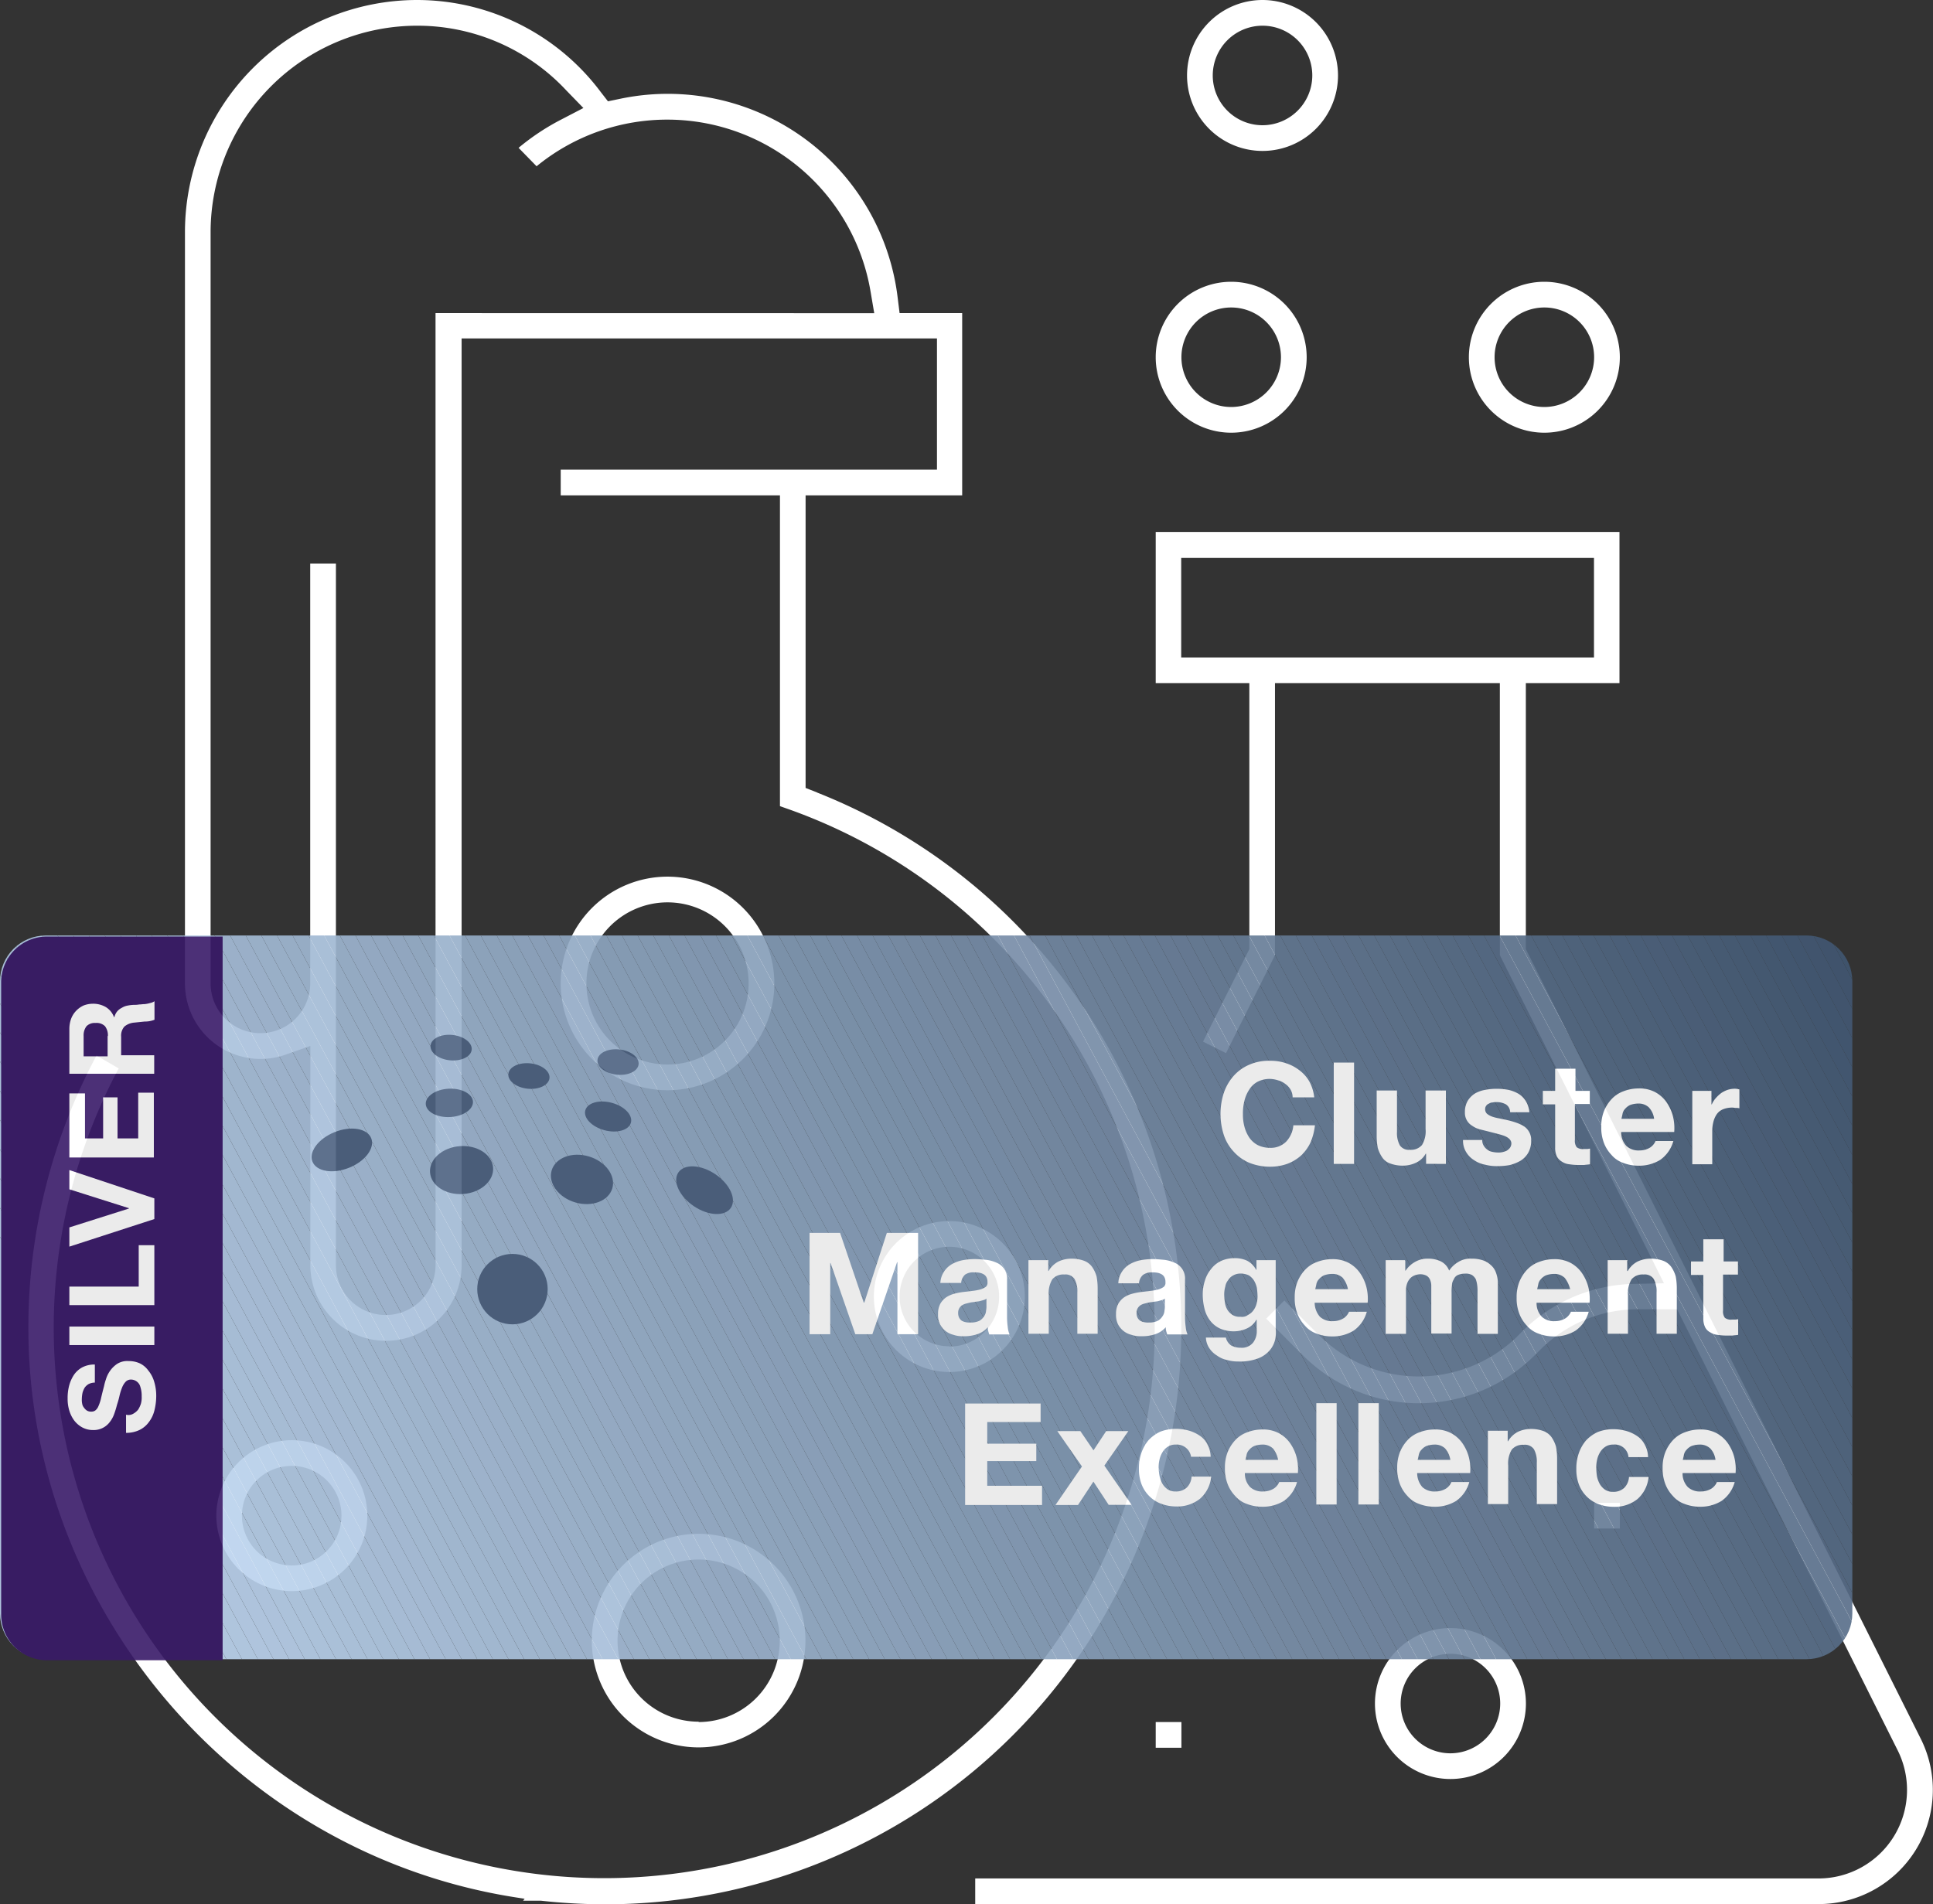 <svg xmlns="http://www.w3.org/2000/svg" xmlns:xlink="http://www.w3.org/1999/xlink" viewBox="0 0 268.38 264.44"><rect x="0" y="0" width="268.38" height="264.44" fill="#333333" stroke="none"/><defs><style>.cls-1{fill:none;}.cls-2{fill:#fff;}.cls-3{opacity:0.9;}.cls-4{clip-path:url(#clip-path);}.cls-5{fill:#bed6f1;}.cls-6{fill:#bdd5f0;}.cls-7{fill:#bcd4ef;}.cls-8{fill:#bbd3ee;}.cls-9{fill:#bad2ed;}.cls-10{fill:#b9d1ec;}.cls-11{fill:#b8d0eb;}.cls-12{fill:#b7cfea;}.cls-13{fill:#b6cee9;}.cls-14{fill:#b5cde8;}.cls-15{fill:#b4cce7;}.cls-16{fill:#b3cbe6;}.cls-17{fill:#b2cae5;}.cls-18{fill:#b1c9e4;}.cls-19{fill:#b0c8e3;}.cls-20{fill:#afc7e2;}.cls-21{fill:#aec6e1;}.cls-22{fill:#adc5e0;}.cls-23{fill:#acc4df;}.cls-24{fill:#abc3de;}.cls-25{fill:#aac2dd;}.cls-26{fill:#a9c1dc;}.cls-27{fill:#a8c0db;}.cls-28{fill:#a7bfda;}.cls-29{fill:#a6bed9;}.cls-30{fill:#a5bdd8;}.cls-31{fill:#a4bcd7;}.cls-32{fill:#a3bbd6;}.cls-33{fill:#a2bad5;}.cls-34{fill:#a1b9d4;}.cls-35{fill:#a0b8d3;}.cls-36{fill:#9fb7d2;}.cls-37{fill:#9eb6d1;}.cls-38{fill:#9db5d0;}.cls-39{fill:#9cb4cf;}.cls-40{fill:#9bb3ce;}.cls-41{fill:#9ab2cd;}.cls-42{fill:#99b1cc;}.cls-43{fill:#98b0cb;}.cls-44{fill:#97afca;}.cls-45{fill:#96aec9;}.cls-46{fill:#95adc8;}.cls-47{fill:#94acc7;}.cls-48{fill:#93abc6;}.cls-49{fill:#92aac5;}.cls-50{fill:#91a9c4;}.cls-51{fill:#90a8c3;}.cls-52{fill:#8fa7c2;}.cls-53{fill:#8ea6c1;}.cls-54{fill:#8da5c0;}.cls-55{fill:#8ca4bf;}.cls-56{fill:#8ba3be;}.cls-57{fill:#8aa2bd;}.cls-58{fill:#89a1bc;}.cls-59{fill:#88a0bb;}.cls-60{fill:#879fba;}.cls-61{fill:#869eb9;}.cls-62{fill:#859db8;}.cls-63{fill:#849cb7;}.cls-64{fill:#839bb6;}.cls-65{fill:#829ab5;}.cls-66{fill:#8199b4;}.cls-67{fill:#8098b3;}.cls-68{fill:#7f97b2;}.cls-69{fill:#7e96b1;}.cls-70{fill:#7d95b0;}.cls-71{fill:#7c94af;}.cls-72{fill:#7c92ad;}.cls-73{fill:#7b91ac;}.cls-74{fill:#7a90ab;}.cls-75{fill:#798faa;}.cls-76{fill:#788ea9;}.cls-77{fill:#778da8;}.cls-78{fill:#768ca7;}.cls-79{fill:#758ba6;}.cls-80{fill:#748aa5;}.cls-81{fill:#7389a4;}.cls-82{fill:#7288a3;}.cls-83{fill:#7187a2;}.cls-84{fill:#7086a1;}.cls-85{fill:#6f85a0;}.cls-86{fill:#6e849f;}.cls-87{fill:#6d839e;}.cls-88{fill:#6c829d;}.cls-89{fill:#6b819c;}.cls-90{fill:#6a809b;}.cls-91{fill:#697f9a;}.cls-92{fill:#687e99;}.cls-93{fill:#677d98;}.cls-94{fill:#667c97;}.cls-95{fill:#657b96;}.cls-96{fill:#647a95;}.cls-97{fill:#637994;}.cls-98{fill:#627893;}.cls-99{fill:#617792;}.cls-100{fill:#607691;}.cls-101{fill:#5f7590;}.cls-102{fill:#5e748f;}.cls-103{fill:#5d738e;}.cls-104{fill:#5c728d;}.cls-105{fill:#5b718c;}.cls-106{fill:#5a708b;}.cls-107{fill:#596f8a;}.cls-108{fill:#586e89;}.cls-109{fill:#576d88;}.cls-110{fill:#566c87;}.cls-111{fill:#556b86;}.cls-112{fill:#546a85;}.cls-113{fill:#536984;}.cls-114{fill:#526883;}.cls-115{fill:#516782;}.cls-116{fill:#506681;}.cls-117{fill:#4f6580;}.cls-118{fill:#4e647f;}.cls-119{fill:#4d637e;}.cls-120{fill:#4c627d;}.cls-121{fill:#4b617c;}.cls-122{fill:#4a607b;}.cls-123{fill:#495f7a;}.cls-124{fill:#485e79;}.cls-125{fill:#475d78;}.cls-126{fill:#465c77;}.cls-127{fill:#455b76;}.cls-128{fill:#445a75;}.cls-129{fill:#435974;}.cls-130{fill:#425873;}.cls-131{fill:#415772;}.cls-132{fill:#405671;}.cls-133{fill:#3f5570;}.cls-134{fill:#391968;}.cls-135{fill:#4d6281;}</style><clipPath id="clip-path"><path id="_Обтравочный_контур_" data-name="&lt;Обтравочный контур&gt;" class="cls-1" d="M250.83,230.41H6.35A6.36,6.36,0,0,1,0,224.06v-87.8a6.36,6.36,0,0,1,6.35-6.35H250.83a6.36,6.36,0,0,1,6.35,6.35v87.8A6.36,6.36,0,0,1,250.83,230.41Z"/></clipPath></defs><title>фарм_1</title><g id="Слой_2" data-name="Слой 2"><g id="Слой_1-2" data-name="Слой 1"><g id="_Группа_" data-name="&lt;Группа&gt;"><g id="_Группа_2" data-name="&lt;Группа&gt;"><path id="_Составной_контур_" data-name="&lt;Составной контур&gt;" class="cls-2" d="M131.81,169.57A10.48,10.48,0,1,0,142.29,180,10.49,10.49,0,0,0,131.81,169.57Zm0,17.39a6.91,6.91,0,1,1,6.91-6.91A6.92,6.92,0,0,1,131.81,187Z"/><path id="_Составной_контур_2" data-name="&lt;Составной контур&gt;" class="cls-2" d="M92.68,121.74a14.83,14.83,0,1,0,14.83,14.83A14.84,14.84,0,0,0,92.68,121.74Zm0,26.09a11.26,11.26,0,1,1,11.26-11.26A11.27,11.27,0,0,1,92.68,147.83Z"/><path id="_Составной_контур_3" data-name="&lt;Составной контур&gt;" class="cls-2" d="M97,213a14.83,14.83,0,1,0,14.83,14.83A14.84,14.84,0,0,0,97,213Zm0,26.09a11.26,11.26,0,1,1,11.26-11.26A11.27,11.27,0,0,1,97,239.14Z"/><path id="_Составной_контур_4" data-name="&lt;Составной контур&gt;" class="cls-2" d="M40.5,200A10.48,10.48,0,1,0,51,210.48,10.49,10.49,0,0,0,40.5,200Zm0,17.39a6.91,6.91,0,1,1,6.91-6.91A6.92,6.92,0,0,1,40.5,217.4Z"/><path id="_Составной_контур_5" data-name="&lt;Составной контур&gt;" class="cls-2" d="M113.47,110.06l-1.62-.64V68.79h21.74V43.48H124.9l-.28-2.25A32.15,32.15,0,0,0,86,13.74l-1.59.33-1-1.29A31.87,31.87,0,0,0,57.89,0,32.25,32.25,0,0,0,25.68,32.22V136.57a10.49,10.49,0,0,0,14,9.88l3.41-1.2V175.7a10.48,10.48,0,0,0,21,0V47h66V65.22H77.85v3.57h30.44v43.16l1.19.42a76.43,76.43,0,1,1-93,36l-3.08-1.79A80,80,0,0,0,3.94,184.4c0,39.14,29.15,73.15,67.8,79.11l1.1.17-.21.27H75.1a82.35,82.35,0,0,0,8.88.5,80,80,0,0,0,29.49-154.38Zm-53-66.58V175.7a6.91,6.91,0,0,1-13.83,0V78.26H43.07v58.3a6.91,6.91,0,1,1-13.83,0V32.22A28.69,28.69,0,0,1,57.89,3.57a28.25,28.25,0,0,1,20.75,9L81,15l-3,1.56A32.32,32.32,0,0,0,72,20.53l2.5,2.56a28.63,28.63,0,0,1,46.37,17.4l.51,3Z"/><path id="_Составной_контур_6" data-name="&lt;Составной контур&gt;" class="cls-2" d="M266.7,241.5,211.85,131.8V94.87h13v-21H160.46v21h13V131.8l-6.43,12.85,3.19,1.6,6.8-13.6V94.87h31.22v37.77l22.79,45.57-4.06.08a22.63,22.63,0,0,0-15.65,6.64l-.75.75a19.61,19.61,0,0,1-27.17,0l-5.08-5.08-2.52,2.52,5.08,5.08a22.78,22.78,0,0,0,32.21,0l.75-.75a19.09,19.09,0,0,1,13.59-5.63h5.42l30.63,61.26a12.29,12.29,0,0,1-11,17.78H135.4v3.56H252.52A15.86,15.86,0,0,0,266.7,241.5ZM164,91.31V77.48h57.31V91.31Z"/><path id="_Составной_контур_7" data-name="&lt;Составной контур&gt;" class="cls-2" d="M201.38,226.09a10.48,10.48,0,1,0,10.48,10.48A10.49,10.49,0,0,0,201.38,226.09Zm0,17.39a6.91,6.91,0,1,1,6.91-6.91A6.92,6.92,0,0,1,201.38,243.48Z"/><rect id="_Контур_" data-name="&lt;Контур&gt;" class="cls-2" x="221.33" y="208.7" width="3.57" height="3.57"/><rect id="_Контур_2" data-name="&lt;Контур&gt;" class="cls-2" x="160.46" y="239.14" width="3.57" height="3.57"/><path id="_Составной_контур_8" data-name="&lt;Составной контур&gt;" class="cls-2" d="M214.42,39.13A10.48,10.48,0,1,0,224.9,49.61,10.49,10.49,0,0,0,214.42,39.13Zm0,17.39a6.91,6.91,0,1,1,6.91-6.91A6.92,6.92,0,0,1,214.42,56.52Z"/><path id="_Составной_контур_9" data-name="&lt;Составной контур&gt;" class="cls-2" d="M175.29,0a10.48,10.48,0,1,0,10.48,10.48A10.49,10.49,0,0,0,175.29,0Zm0,17.39a6.91,6.91,0,1,1,6.91-6.91A6.92,6.92,0,0,1,175.29,17.39Z"/><path id="_Составной_контур_10" data-name="&lt;Составной контур&gt;" class="cls-2" d="M170.94,39.13a10.48,10.48,0,1,0,10.48,10.48A10.49,10.49,0,0,0,170.94,39.13Zm0,17.39a6.91,6.91,0,1,1,6.91-6.91A6.92,6.92,0,0,1,170.94,56.52Z"/></g><g id="_Группа_3" data-name="&lt;Группа&gt;" class="cls-3"><g id="_Группа_4" data-name="&lt;Группа&gt;"><g id="_Группа_5" data-name="&lt;Группа&gt;"><g id="_Группа_обтравки_" data-name="&lt;Группа обтравки&gt;"><g class="cls-4"><polygon id="_Контур_3" data-name="&lt;Контур&gt;" class="cls-5" points="0 171.76 31.42 230.41 0 230.41 0 171.76"/></g></g><g id="_Группа_обтравки_2" data-name="&lt;Группа обтравки&gt;"><g class="cls-4"><polygon id="_Контур_4" data-name="&lt;Контур&gt;" class="cls-5" points="0 167.73 33.59 230.41 31.42 230.41 0 171.76 0 167.73"/></g></g><g id="_Группа_обтравки_3" data-name="&lt;Группа обтравки&gt;"><g class="cls-4"><polygon id="_Контур_5" data-name="&lt;Контур&gt;" class="cls-6" points="0 163.64 35.8 230.41 33.59 230.41 0 167.73 0 163.64"/></g></g><g id="_Группа_обтравки_4" data-name="&lt;Группа обтравки&gt;"><g class="cls-4"><polygon id="_Контур_6" data-name="&lt;Контур&gt;" class="cls-7" points="0 159.61 37.97 230.41 35.8 230.41 0 163.64 0 159.61"/></g></g><g id="_Группа_обтравки_5" data-name="&lt;Группа обтравки&gt;"><g class="cls-4"><polygon id="_Контур_7" data-name="&lt;Контур&gt;" class="cls-8" points="0 155.52 40.14 230.41 37.97 230.41 0 159.61 0 155.52"/></g></g><g id="_Группа_обтравки_6" data-name="&lt;Группа обтравки&gt;"><g class="cls-4"><polygon id="_Контур_8" data-name="&lt;Контур&gt;" class="cls-9" points="0 151.49 42.31 230.41 40.14 230.41 0 155.52 0 151.49"/></g></g><g id="_Группа_обтравки_7" data-name="&lt;Группа обтравки&gt;"><g class="cls-4"><polygon id="_Контур_9" data-name="&lt;Контур&gt;" class="cls-10" points="0 147.4 44.48 230.41 42.31 230.41 0 151.49 0 147.4"/></g></g><g id="_Группа_обтравки_8" data-name="&lt;Группа обтравки&gt;"><g class="cls-4"><polygon id="_Контур_10" data-name="&lt;Контур&gt;" class="cls-11" points="0 143.37 46.65 230.41 44.48 230.41 0 147.4 0 143.37"/></g></g><g id="_Группа_обтравки_9" data-name="&lt;Группа обтравки&gt;"><g class="cls-4"><polygon id="_Контур_11" data-name="&lt;Контур&gt;" class="cls-12" points="0 139.34 48.81 230.41 46.65 230.41 0 143.37 0 139.34"/></g></g><g id="_Группа_обтравки_10" data-name="&lt;Группа обтравки&gt;"><g class="cls-4"><polygon id="_Контур_12" data-name="&lt;Контур&gt;" class="cls-13" points="0 135.25 51.03 230.41 48.81 230.41 0 139.34 0 135.25"/></g></g><g id="_Группа_обтравки_11" data-name="&lt;Группа обтравки&gt;"><g class="cls-4"><polygon id="_Контур_13" data-name="&lt;Контур&gt;" class="cls-14" points="0 131.22 53.2 230.41 51.03 230.41 0 135.25 0 131.22"/></g></g><g id="_Группа_обтравки_12" data-name="&lt;Группа обтравки&gt;"><g class="cls-4"><polygon id="_Контур_14" data-name="&lt;Контур&gt;" class="cls-15" points="0 130.66 1.46 129.91 55.37 230.41 53.2 230.41 0 131.22 0 130.66"/></g></g><g id="_Группа_обтравки_13" data-name="&lt;Группа обтравки&gt;"><g class="cls-4"><polygon id="_Контур_15" data-name="&lt;Контур&gt;" class="cls-16" points="1.46 129.91 1.46 129.85 3.63 129.85 57.54 230.41 55.37 230.41 1.46 129.91"/></g></g><g id="_Группа_обтравки_14" data-name="&lt;Группа обтравки&gt;"><g class="cls-4"><polygon id="_Контур_16" data-name="&lt;Контур&gt;" class="cls-17" points="5.8 129.85 59.71 230.41 57.54 230.41 3.63 129.85 5.8 129.85"/></g></g><g id="_Группа_обтравки_15" data-name="&lt;Группа обтравки&gt;"><g class="cls-4"><polygon id="_Контур_17" data-name="&lt;Контур&gt;" class="cls-18" points="7.97 129.85 61.88 230.41 59.71 230.41 5.8 129.85 7.97 129.85"/></g></g><g id="_Группа_обтравки_16" data-name="&lt;Группа обтравки&gt;"><g class="cls-4"><polygon id="_Контур_18" data-name="&lt;Контур&gt;" class="cls-19" points="10.14 129.85 64.09 230.41 61.88 230.41 7.97 129.85 10.14 129.85"/></g></g><g id="_Группа_обтравки_17" data-name="&lt;Группа обтравки&gt;"><g class="cls-4"><polygon id="_Контур_19" data-name="&lt;Контур&gt;" class="cls-20" points="12.3 129.85 66.26 230.41 64.09 230.41 10.14 129.85 12.3 129.85"/></g></g><g id="_Группа_обтравки_18" data-name="&lt;Группа обтравки&gt;"><g class="cls-4"><polygon id="_Контур_20" data-name="&lt;Контур&gt;" class="cls-21" points="14.52 129.85 68.43 230.41 66.26 230.41 12.3 129.85 14.52 129.85"/></g></g><g id="_Группа_обтравки_19" data-name="&lt;Группа обтравки&gt;"><g class="cls-4"><polygon id="_Контур_21" data-name="&lt;Контур&gt;" class="cls-22" points="16.69 129.85 70.6 230.41 68.43 230.41 14.52 129.85 16.69 129.85"/></g></g><g id="_Группа_обтравки_20" data-name="&lt;Группа обтравки&gt;"><g class="cls-4"><polygon id="_Контур_22" data-name="&lt;Контур&gt;" class="cls-23" points="18.86 129.85 72.77 230.41 70.6 230.41 16.69 129.85 18.86 129.85"/></g></g><g id="_Группа_обтравки_21" data-name="&lt;Группа обтравки&gt;"><g class="cls-4"><polygon id="_Контур_23" data-name="&lt;Контур&gt;" class="cls-24" points="21.03 129.85 74.94 230.41 72.77 230.41 18.86 129.85 21.03 129.85"/></g></g><g id="_Группа_обтравки_22" data-name="&lt;Группа обтравки&gt;"><g class="cls-4"><polygon id="_Контур_24" data-name="&lt;Контур&gt;" class="cls-25" points="23.2 129.85 77.16 230.41 74.94 230.41 21.03 129.85 23.2 129.85"/></g></g><g id="_Группа_обтравки_23" data-name="&lt;Группа обтравки&gt;"><g class="cls-4"><polygon id="_Контур_25" data-name="&lt;Контур&gt;" class="cls-26" points="25.37 129.85 79.32 230.41 77.16 230.41 23.2 129.85 25.37 129.85"/></g></g><g id="_Группа_обтравки_24" data-name="&lt;Группа обтравки&gt;"><g class="cls-4"><polygon id="_Контур_26" data-name="&lt;Контур&gt;" class="cls-27" points="27.58 129.85 81.49 230.41 79.32 230.41 25.37 129.85 27.58 129.85"/></g></g><g id="_Группа_обтравки_25" data-name="&lt;Группа обтравки&gt;"><g class="cls-4"><polygon id="_Контур_27" data-name="&lt;Контур&gt;" class="cls-28" points="29.75 129.85 83.66 230.41 81.49 230.41 27.58 129.85 29.75 129.85"/></g></g><g id="_Группа_обтравки_26" data-name="&lt;Группа обтравки&gt;"><g class="cls-4"><polygon id="_Контур_28" data-name="&lt;Контур&gt;" class="cls-29" points="31.92 129.85 85.83 230.41 83.66 230.41 29.75 129.85 31.92 129.85"/></g></g><g id="_Группа_обтравки_27" data-name="&lt;Группа обтравки&gt;"><g class="cls-4"><polygon id="_Контур_29" data-name="&lt;Контур&gt;" class="cls-30" points="34.09 129.85 88 230.41 85.83 230.41 31.92 129.85 34.09 129.85"/></g></g><g id="_Группа_обтравки_28" data-name="&lt;Группа обтравки&gt;"><g class="cls-4"><polygon id="_Контур_30" data-name="&lt;Контур&gt;" class="cls-31" points="36.26 129.85 90.17 230.41 88 230.41 34.09 129.85 36.26 129.85"/></g></g><g id="_Группа_обтравки_29" data-name="&lt;Группа обтравки&gt;"><g class="cls-4"><polygon id="_Контур_31" data-name="&lt;Контур&gt;" class="cls-32" points="38.43 129.85 92.39 230.41 90.17 230.41 36.26 129.85 38.43 129.85"/></g></g><g id="_Группа_обтравки_30" data-name="&lt;Группа обтравки&gt;"><g class="cls-4"><polygon id="_Контур_32" data-name="&lt;Контур&gt;" class="cls-33" points="40.59 129.85 94.55 230.41 92.39 230.41 38.43 129.85 40.59 129.85"/></g></g><g id="_Группа_обтравки_31" data-name="&lt;Группа обтравки&gt;"><g class="cls-4"><polygon id="_Контур_33" data-name="&lt;Контур&gt;" class="cls-34" points="42.81 129.85 96.72 230.41 94.55 230.41 40.59 129.85 42.81 129.85"/></g></g><g id="_Группа_обтравки_32" data-name="&lt;Группа обтравки&gt;"><g class="cls-4"><polygon id="_Контур_34" data-name="&lt;Контур&gt;" class="cls-35" points="44.98 129.85 98.89 230.41 96.72 230.41 42.81 129.85 44.98 129.85"/></g></g><g id="_Группа_обтравки_33" data-name="&lt;Группа обтравки&gt;"><g class="cls-4"><polygon id="_Контур_35" data-name="&lt;Контур&gt;" class="cls-36" points="47.15 129.85 101.06 230.41 98.89 230.41 44.98 129.85 47.15 129.85"/></g></g><g id="_Группа_обтравки_34" data-name="&lt;Группа обтравки&gt;"><g class="cls-4"><polygon id="_Контур_36" data-name="&lt;Контур&gt;" class="cls-37" points="49.32 129.85 103.23 230.41 101.06 230.41 47.15 129.85 49.32 129.85"/></g></g><g id="_Группа_обтравки_35" data-name="&lt;Группа обтравки&gt;"><g class="cls-4"><polygon id="_Контур_37" data-name="&lt;Контур&gt;" class="cls-38" points="51.49 129.85 105.45 230.41 103.23 230.41 49.32 129.85 51.49 129.85"/></g></g><g id="_Группа_обтравки_36" data-name="&lt;Группа обтравки&gt;"><g class="cls-4"><polygon id="_Контур_38" data-name="&lt;Контур&gt;" class="cls-39" points="53.66 129.85 107.61 230.41 105.45 230.41 51.49 129.85 53.66 129.85"/></g></g><g id="_Группа_обтравки_37" data-name="&lt;Группа обтравки&gt;"><g class="cls-4"><polygon id="_Контур_39" data-name="&lt;Контур&gt;" class="cls-40" points="55.88 129.85 109.78 230.41 107.61 230.41 53.66 129.85 55.88 129.85"/></g></g><g id="_Группа_обтравки_38" data-name="&lt;Группа обтравки&gt;"><g class="cls-4"><polygon id="_Контур_40" data-name="&lt;Контур&gt;" class="cls-41" points="58.04 129.85 111.95 230.41 109.78 230.41 55.88 129.85 58.04 129.85"/></g></g><g id="_Группа_обтравки_39" data-name="&lt;Группа обтравки&gt;"><g class="cls-4"><polygon id="_Контур_41" data-name="&lt;Контур&gt;" class="cls-42" points="60.21 129.85 114.12 230.41 111.95 230.41 58.04 129.85 60.21 129.85"/></g></g><g id="_Группа_обтравки_40" data-name="&lt;Группа обтравки&gt;"><g class="cls-4"><polygon id="_Контур_42" data-name="&lt;Контур&gt;" class="cls-43" points="62.38 129.85 116.29 230.41 114.12 230.41 60.21 129.85 62.38 129.85"/></g></g><g id="_Группа_обтравки_41" data-name="&lt;Группа обтравки&gt;"><g class="cls-4"><polygon id="_Контур_43" data-name="&lt;Контур&gt;" class="cls-44" points="64.55 129.85 118.46 230.41 116.29 230.41 62.38 129.85 64.55 129.85"/></g></g><g id="_Группа_обтравки_42" data-name="&lt;Группа обтравки&gt;"><g class="cls-4"><polygon id="_Контур_44" data-name="&lt;Контур&gt;" class="cls-45" points="66.72 129.85 120.67 230.41 118.46 230.41 64.55 129.85 66.72 129.85"/></g></g><g id="_Группа_обтравки_43" data-name="&lt;Группа обтравки&gt;"><g class="cls-4"><polygon id="_Контур_45" data-name="&lt;Контур&gt;" class="cls-46" points="68.94 129.85 122.84 230.41 120.67 230.41 66.72 129.85 68.94 129.85"/></g></g><g id="_Группа_обтравки_44" data-name="&lt;Группа обтравки&gt;"><g class="cls-4"><polygon id="_Контур_46" data-name="&lt;Контур&gt;" class="cls-47" points="71.1 129.85 125.01 230.41 122.84 230.41 68.94 129.85 71.1 129.85"/></g></g><g id="_Группа_обтравки_45" data-name="&lt;Группа обтравки&gt;"><g class="cls-4"><polygon id="_Контур_47" data-name="&lt;Контур&gt;" class="cls-48" points="73.27 129.85 127.18 230.41 125.01 230.41 71.1 129.85 73.27 129.85"/></g></g><g id="_Группа_обтравки_46" data-name="&lt;Группа обтравки&gt;"><g class="cls-4"><polygon id="_Контур_48" data-name="&lt;Контур&gt;" class="cls-49" points="75.44 129.85 129.35 230.41 127.18 230.41 73.27 129.85 75.44 129.85"/></g></g><g id="_Группа_обтравки_47" data-name="&lt;Группа обтравки&gt;"><g class="cls-4"><polygon id="_Контур_49" data-name="&lt;Контур&gt;" class="cls-50" points="77.61 129.85 131.52 230.41 129.35 230.41 75.44 129.85 77.61 129.85"/></g></g><g id="_Группа_обтравки_48" data-name="&lt;Группа обтравки&gt;"><g class="cls-4"><polygon id="_Контур_50" data-name="&lt;Контур&gt;" class="cls-51" points="79.78 129.85 133.74 230.41 131.52 230.41 77.61 129.85 79.78 129.85"/></g></g><g id="_Группа_обтравки_49" data-name="&lt;Группа обтравки&gt;"><g class="cls-4"><polygon id="_Контур_51" data-name="&lt;Контур&gt;" class="cls-52" points="81.95 129.85 135.91 230.41 133.74 230.41 79.78 129.85 81.95 129.85"/></g></g><g id="_Группа_обтравки_50" data-name="&lt;Группа обтравки&gt;"><g class="cls-4"><polygon id="_Контур_52" data-name="&lt;Контур&gt;" class="cls-53" points="84.17 129.85 138.07 230.41 135.91 230.41 81.95 129.85 84.17 129.85"/></g></g><g id="_Группа_обтравки_51" data-name="&lt;Группа обтравки&gt;"><g class="cls-4"><polygon id="_Контур_53" data-name="&lt;Контур&gt;" class="cls-54" points="86.33 129.85 140.24 230.41 138.07 230.41 84.17 129.85 86.33 129.85"/></g></g><g id="_Группа_обтравки_52" data-name="&lt;Группа обтравки&gt;"><g class="cls-4"><polygon id="_Контур_54" data-name="&lt;Контур&gt;" class="cls-55" points="88.5 129.85 142.41 230.41 140.24 230.41 86.33 129.85 88.5 129.85"/></g></g><g id="_Группа_обтравки_53" data-name="&lt;Группа обтравки&gt;"><g class="cls-4"><polygon id="_Контур_55" data-name="&lt;Контур&gt;" class="cls-56" points="90.67 129.85 144.58 230.41 142.41 230.41 88.5 129.85 90.67 129.85"/></g></g><g id="_Группа_обтравки_54" data-name="&lt;Группа обтравки&gt;"><g class="cls-4"><polygon id="_Контур_56" data-name="&lt;Контур&gt;" class="cls-57" points="92.84 129.85 146.75 230.41 144.58 230.41 90.67 129.85 92.84 129.85"/></g></g><g id="_Группа_обтравки_55" data-name="&lt;Группа обтравки&gt;"><g class="cls-4"><polygon id="_Контур_57" data-name="&lt;Контур&gt;" class="cls-58" points="95.01 129.85 148.97 230.41 146.75 230.41 92.84 129.85 95.01 129.85"/></g></g><g id="_Группа_обтравки_56" data-name="&lt;Группа обтравки&gt;"><g class="cls-4"><polygon id="_Контур_58" data-name="&lt;Контур&gt;" class="cls-59" points="97.23 129.85 151.13 230.41 148.97 230.41 95.01 129.85 97.23 129.85"/></g></g><g id="_Группа_обтравки_57" data-name="&lt;Группа обтравки&gt;"><g class="cls-4"><polygon id="_Контур_59" data-name="&lt;Контур&gt;" class="cls-60" points="99.39 129.85 153.3 230.41 151.13 230.41 97.23 129.85 99.39 129.85"/></g></g><g id="_Группа_обтравки_58" data-name="&lt;Группа обтравки&gt;"><g class="cls-4"><polygon id="_Контур_60" data-name="&lt;Контур&gt;" class="cls-61" points="101.56 129.85 155.47 230.41 153.3 230.41 99.39 129.85 101.56 129.85"/></g></g><g id="_Группа_обтравки_59" data-name="&lt;Группа обтравки&gt;"><g class="cls-4"><polygon id="_Контур_61" data-name="&lt;Контур&gt;" class="cls-62" points="103.73 129.85 157.64 230.41 155.47 230.41 101.56 129.85 103.73 129.85"/></g></g><g id="_Группа_обтравки_60" data-name="&lt;Группа обтравки&gt;"><g class="cls-4"><polygon id="_Контур_62" data-name="&lt;Контур&gt;" class="cls-63" points="105.9 129.85 159.81 230.41 157.64 230.41 103.73 129.85 105.9 129.85"/></g></g><g id="_Группа_обтравки_61" data-name="&lt;Группа обтравки&gt;"><g class="cls-4"><polygon id="_Контур_63" data-name="&lt;Контур&gt;" class="cls-64" points="108.07 129.85 162.03 230.41 159.81 230.41 105.9 129.85 108.07 129.85"/></g></g><g id="_Группа_обтравки_62" data-name="&lt;Группа обтравки&gt;"><g class="cls-4"><polygon id="_Контур_64" data-name="&lt;Контур&gt;" class="cls-65" points="110.24 129.85 164.19 230.41 162.03 230.41 108.07 129.85 110.24 129.85"/></g></g><g id="_Группа_обтравки_63" data-name="&lt;Группа обтравки&gt;"><g class="cls-4"><polygon id="_Контур_65" data-name="&lt;Контур&gt;" class="cls-66" points="112.45 129.85 166.36 230.41 164.19 230.41 110.24 129.85 112.45 129.85"/></g></g><g id="_Группа_обтравки_64" data-name="&lt;Группа обтравки&gt;"><g class="cls-4"><polygon id="_Контур_66" data-name="&lt;Контур&gt;" class="cls-67" points="114.62 129.85 168.53 230.41 166.36 230.41 112.45 129.85 114.62 129.85"/></g></g><g id="_Группа_обтравки_65" data-name="&lt;Группа обтравки&gt;"><g class="cls-4"><polygon id="_Контур_67" data-name="&lt;Контур&gt;" class="cls-68" points="116.79 129.85 170.7 230.41 168.53 230.41 114.62 129.85 116.79 129.85"/></g></g><g id="_Группа_обтравки_66" data-name="&lt;Группа обтравки&gt;"><g class="cls-4"><polygon id="_Контур_68" data-name="&lt;Контур&gt;" class="cls-69" points="118.96 129.85 172.87 230.41 170.7 230.41 116.79 129.85 118.96 129.85"/></g></g><g id="_Группа_обтравки_67" data-name="&lt;Группа обтравки&gt;"><g class="cls-4"><polygon id="_Контур_69" data-name="&lt;Контур&gt;" class="cls-70" points="121.13 129.85 175.04 230.41 172.87 230.41 118.96 129.85 121.13 129.85"/></g></g><g id="_Группа_обтравки_68" data-name="&lt;Группа обтравки&gt;"><g class="cls-4"><polygon id="_Контур_70" data-name="&lt;Контур&gt;" class="cls-71" points="123.3 129.85 177.26 230.41 175.04 230.41 121.13 129.85 123.3 129.85"/></g></g><g id="_Группа_обтравки_69" data-name="&lt;Группа обтравки&gt;"><g class="cls-4"><polygon id="_Контур_71" data-name="&lt;Контур&gt;" class="cls-72" points="125.52 129.85 179.42 230.41 177.26 230.41 123.3 129.85 125.52 129.85"/></g></g><g id="_Группа_обтравки_70" data-name="&lt;Группа обтравки&gt;"><g class="cls-4"><polygon id="_Контур_72" data-name="&lt;Контур&gt;" class="cls-73" points="127.69 129.85 181.59 230.41 179.42 230.41 125.52 129.85 127.69 129.85"/></g></g><g id="_Группа_обтравки_71" data-name="&lt;Группа обтравки&gt;"><g class="cls-4"><polygon id="_Контур_73" data-name="&lt;Контур&gt;" class="cls-74" points="129.85 129.85 183.76 230.41 181.59 230.41 127.69 129.85 129.85 129.85"/></g></g><g id="_Группа_обтравки_72" data-name="&lt;Группа обтравки&gt;"><g class="cls-4"><polygon id="_Контур_74" data-name="&lt;Контур&gt;" class="cls-75" points="132.02 129.85 185.93 230.41 183.76 230.41 129.85 129.85 132.02 129.85"/></g></g><g id="_Группа_обтравки_73" data-name="&lt;Группа обтравки&gt;"><g class="cls-4"><polygon id="_Контур_75" data-name="&lt;Контур&gt;" class="cls-76" points="134.19 129.85 188.1 230.41 185.93 230.41 132.02 129.85 134.19 129.85"/></g></g><g id="_Группа_обтравки_74" data-name="&lt;Группа обтравки&gt;"><g class="cls-4"><polygon id="_Контур_76" data-name="&lt;Контур&gt;" class="cls-77" points="136.36 129.85 190.32 230.41 188.1 230.41 134.19 129.85 136.36 129.85"/></g></g><g id="_Группа_обтравки_75" data-name="&lt;Группа обтравки&gt;"><g class="cls-4"><polygon id="_Контур_77" data-name="&lt;Контур&gt;" class="cls-78" points="138.53 129.85 192.49 230.41 190.32 230.41 136.36 129.85 138.53 129.85"/></g></g><g id="_Группа_обтравки_76" data-name="&lt;Группа обтравки&gt;"><g class="cls-4"><polygon id="_Контур_78" data-name="&lt;Контур&gt;" class="cls-79" points="140.75 129.85 194.65 230.41 192.49 230.41 138.53 129.85 140.75 129.85"/></g></g><g id="_Группа_обтравки_77" data-name="&lt;Группа обтравки&gt;"><g class="cls-4"><polygon id="_Контур_79" data-name="&lt;Контур&gt;" class="cls-80" points="142.91 129.85 196.82 230.41 194.65 230.41 140.75 129.85 142.91 129.85"/></g></g><g id="_Группа_обтравки_78" data-name="&lt;Группа обтравки&gt;"><g class="cls-4"><polygon id="_Контур_80" data-name="&lt;Контур&gt;" class="cls-81" points="145.08 129.85 198.99 230.41 196.82 230.41 142.91 129.85 145.08 129.85"/></g></g><g id="_Группа_обтравки_79" data-name="&lt;Группа обтравки&gt;"><g class="cls-4"><polygon id="_Контур_81" data-name="&lt;Контур&gt;" class="cls-82" points="147.25 129.85 201.16 230.41 198.99 230.41 145.08 129.85 147.25 129.85"/></g></g><g id="_Группа_обтравки_80" data-name="&lt;Группа обтравки&gt;"><g class="cls-4"><polygon id="_Контур_82" data-name="&lt;Контур&gt;" class="cls-83" points="149.42 129.85 203.33 230.41 201.16 230.41 147.25 129.85 149.42 129.85"/></g></g><g id="_Группа_обтравки_81" data-name="&lt;Группа обтравки&gt;"><g class="cls-4"><polygon id="_Контур_83" data-name="&lt;Контур&gt;" class="cls-84" points="151.59 129.85 205.55 230.41 203.33 230.41 149.42 129.85 151.59 129.85"/></g></g><g id="_Группа_обтравки_82" data-name="&lt;Группа обтравки&gt;"><g class="cls-4"><polygon id="_Контур_84" data-name="&lt;Контур&gt;" class="cls-85" points="153.81 129.85 207.72 230.41 205.55 230.41 151.59 129.85 153.81 129.85"/></g></g><g id="_Группа_обтравки_83" data-name="&lt;Группа обтравки&gt;"><g class="cls-4"><polygon id="_Контур_85" data-name="&lt;Контур&gt;" class="cls-86" points="155.97 129.85 209.88 230.41 207.72 230.41 153.81 129.85 155.97 129.85"/></g></g><g id="_Группа_обтравки_84" data-name="&lt;Группа обтравки&gt;"><g class="cls-4"><polygon id="_Контур_86" data-name="&lt;Контур&gt;" class="cls-87" points="158.14 129.85 212.05 230.41 209.88 230.41 155.97 129.85 158.14 129.85"/></g></g><g id="_Группа_обтравки_85" data-name="&lt;Группа обтравки&gt;"><g class="cls-4"><polygon id="_Контур_87" data-name="&lt;Контур&gt;" class="cls-88" points="160.31 129.85 214.22 230.41 212.05 230.41 158.14 129.85 160.31 129.85"/></g></g><g id="_Группа_обтравки_86" data-name="&lt;Группа обтравки&gt;"><g class="cls-4"><polygon id="_Контур_88" data-name="&lt;Контур&gt;" class="cls-89" points="162.48 129.85 216.39 230.41 214.22 230.41 160.31 129.85 162.48 129.85"/></g></g><g id="_Группа_обтравки_87" data-name="&lt;Группа обтравки&gt;"><g class="cls-4"><polygon id="_Контур_89" data-name="&lt;Контур&gt;" class="cls-90" points="164.65 129.85 218.61 230.41 216.39 230.41 162.48 129.85 164.65 129.85"/></g></g><g id="_Группа_обтравки_88" data-name="&lt;Группа обтравки&gt;"><g class="cls-4"><polygon id="_Контур_90" data-name="&lt;Контур&gt;" class="cls-91" points="166.82 129.85 220.78 230.41 218.61 230.41 164.65 129.85 166.82 129.85"/></g></g><g id="_Группа_обтравки_89" data-name="&lt;Группа обтравки&gt;"><g class="cls-4"><polygon id="_Контур_91" data-name="&lt;Контур&gt;" class="cls-92" points="169.04 129.85 222.94 230.41 220.78 230.41 166.82 129.85 169.04 129.85"/></g></g><g id="_Группа_обтравки_90" data-name="&lt;Группа обтравки&gt;"><g class="cls-4"><polygon id="_Контур_92" data-name="&lt;Контур&gt;" class="cls-93" points="171.21 129.85 225.11 230.41 222.94 230.41 169.04 129.85 171.21 129.85"/></g></g><g id="_Группа_обтравки_91" data-name="&lt;Группа обтравки&gt;"><g class="cls-4"><polygon id="_Контур_93" data-name="&lt;Контур&gt;" class="cls-94" points="173.37 129.85 227.28 230.41 225.11 230.41 171.21 129.85 173.37 129.85"/></g></g><g id="_Группа_обтравки_92" data-name="&lt;Группа обтравки&gt;"><g class="cls-4"><polygon id="_Контур_94" data-name="&lt;Контур&gt;" class="cls-95" points="175.54 129.85 229.45 230.41 227.28 230.41 173.37 129.85 175.54 129.85"/></g></g><g id="_Группа_обтравки_93" data-name="&lt;Группа обтравки&gt;"><g class="cls-4"><polygon id="_Контур_95" data-name="&lt;Контур&gt;" class="cls-96" points="177.71 129.85 231.67 230.41 229.45 230.41 175.54 129.85 177.71 129.85"/></g></g><g id="_Группа_обтравки_94" data-name="&lt;Группа обтравки&gt;"><g class="cls-4"><polygon id="_Контур_96" data-name="&lt;Контур&gt;" class="cls-97" points="179.88 129.85 233.84 230.41 231.67 230.41 177.71 129.85 179.88 129.85"/></g></g><g id="_Группа_обтравки_95" data-name="&lt;Группа обтравки&gt;"><g class="cls-4"><polygon id="_Контур_97" data-name="&lt;Контур&gt;" class="cls-98" points="182.1 129.85 236 230.41 233.84 230.41 179.88 129.85 182.1 129.85"/></g></g><g id="_Группа_обтравки_96" data-name="&lt;Группа обтравки&gt;"><g class="cls-4"><polygon id="_Контур_98" data-name="&lt;Контур&gt;" class="cls-99" points="184.27 129.85 238.17 230.41 236 230.41 182.1 129.85 184.27 129.85"/></g></g><g id="_Группа_обтравки_97" data-name="&lt;Группа обтравки&gt;"><g class="cls-4"><polygon id="_Контур_99" data-name="&lt;Контур&gt;" class="cls-100" points="186.43 129.85 240.34 230.41 238.17 230.41 184.27 129.85 186.43 129.85"/></g></g><g id="_Группа_обтравки_98" data-name="&lt;Группа обтравки&gt;"><g class="cls-4"><polygon id="_Контур_100" data-name="&lt;Контур&gt;" class="cls-101" points="188.6 129.85 242.51 230.41 240.34 230.41 186.43 129.85 188.6 129.85"/></g></g><g id="_Группа_обтравки_99" data-name="&lt;Группа обтравки&gt;"><g class="cls-4"><polygon id="_Контур_101" data-name="&lt;Контур&gt;" class="cls-102" points="190.77 129.85 244.68 230.41 242.51 230.41 188.6 129.85 190.77 129.85"/></g></g><g id="_Группа_обтравки_100" data-name="&lt;Группа обтравки&gt;"><g class="cls-4"><polygon id="_Контур_102" data-name="&lt;Контур&gt;" class="cls-103" points="192.94 129.85 246.9 230.41 244.68 230.41 190.77 129.85 192.94 129.85"/></g></g><g id="_Группа_обтравки_101" data-name="&lt;Группа обтравки&gt;"><g class="cls-4"><polygon id="_Контур_103" data-name="&lt;Контур&gt;" class="cls-104" points="195.11 129.85 249.07 230.41 246.9 230.41 192.94 129.85 195.11 129.85"/></g></g><g id="_Группа_обтравки_102" data-name="&lt;Группа обтравки&gt;"><g class="cls-4"><polygon id="_Контур_104" data-name="&lt;Контур&gt;" class="cls-105" points="197.33 129.85 251.24 230.41 249.07 230.41 195.11 129.85 197.33 129.85"/></g></g><g id="_Группа_обтравки_103" data-name="&lt;Группа обтравки&gt;"><g class="cls-4"><polygon id="_Контур_105" data-name="&lt;Контур&gt;" class="cls-106" points="199.5 129.85 253.4 230.41 251.24 230.41 197.33 129.85 199.5 129.85"/></g></g><g id="_Группа_обтравки_104" data-name="&lt;Группа обтравки&gt;"><g class="cls-4"><polygon id="_Контур_106" data-name="&lt;Контур&gt;" class="cls-107" points="201.66 129.85 255.57 230.41 253.4 230.41 199.5 129.85 201.66 129.85"/></g></g><g id="_Группа_обтравки_105" data-name="&lt;Группа обтравки&gt;"><g class="cls-4"><polygon id="_Контур_107" data-name="&lt;Контур&gt;" class="cls-108" points="203.83 129.85 257.19 229.35 257.19 229.6 255.72 230.41 255.57 230.41 201.66 129.85 203.83 129.85"/></g></g><g id="_Группа_обтравки_106" data-name="&lt;Группа обтравки&gt;"><g class="cls-4"><polygon id="_Контур_108" data-name="&lt;Контур&gt;" class="cls-109" points="206 129.85 257.19 225.32 257.19 229.35 203.83 129.85 206 129.85"/></g></g><g id="_Группа_обтравки_107" data-name="&lt;Группа обтравки&gt;"><g class="cls-4"><polygon id="_Контур_109" data-name="&lt;Контур&gt;" class="cls-110" points="208.17 129.85 257.19 221.23 257.19 225.32 206 129.85 208.17 129.85"/></g></g><g id="_Группа_обтравки_108" data-name="&lt;Группа обтравки&gt;"><g class="cls-4"><polygon id="_Контур_110" data-name="&lt;Контур&gt;" class="cls-111" points="210.39 129.85 257.19 217.2 257.19 221.23 208.17 129.85 210.39 129.85"/></g></g><g id="_Группа_обтравки_109" data-name="&lt;Группа обтравки&gt;"><g class="cls-4"><polygon id="_Контур_111" data-name="&lt;Контур&gt;" class="cls-112" points="212.56 129.85 257.19 213.11 257.19 217.2 210.39 129.85 212.56 129.85"/></g></g><g id="_Группа_обтравки_110" data-name="&lt;Группа обтравки&gt;"><g class="cls-4"><polygon id="_Контур_112" data-name="&lt;Контур&gt;" class="cls-113" points="214.72 129.85 257.19 209.08 257.19 213.11 212.56 129.85 214.72 129.85"/></g></g><g id="_Группа_обтравки_111" data-name="&lt;Группа обтравки&gt;"><g class="cls-4"><polygon id="_Контур_113" data-name="&lt;Контур&gt;" class="cls-114" points="216.89 129.85 257.19 205.04 257.19 209.08 214.72 129.85 216.89 129.85"/></g></g><g id="_Группа_обтравки_112" data-name="&lt;Группа обтравки&gt;"><g class="cls-4"><polygon id="_Контур_114" data-name="&lt;Контур&gt;" class="cls-115" points="219.06 129.85 257.19 200.96 257.19 205.04 216.89 129.85 219.06 129.85"/></g></g><g id="_Группа_обтравки_113" data-name="&lt;Группа обтравки&gt;"><g class="cls-4"><polygon id="_Контур_115" data-name="&lt;Контур&gt;" class="cls-116" points="221.23 129.85 257.19 196.93 257.19 200.96 219.06 129.85 221.23 129.85"/></g></g><g id="_Группа_обтравки_114" data-name="&lt;Группа обтравки&gt;"><g class="cls-4"><polygon id="_Контур_116" data-name="&lt;Контур&gt;" class="cls-117" points="223.45 129.85 257.19 192.84 257.19 196.93 221.23 129.85 223.45 129.85"/></g></g><g id="_Группа_обтравки_115" data-name="&lt;Группа обтравки&gt;"><g class="cls-4"><polygon id="_Контур_117" data-name="&lt;Контур&gt;" class="cls-118" points="225.62 129.85 257.19 188.81 257.19 192.84 223.45 129.85 225.62 129.85"/></g></g><g id="_Группа_обтравки_116" data-name="&lt;Группа обтравки&gt;"><g class="cls-4"><polygon id="_Контур_118" data-name="&lt;Контур&gt;" class="cls-119" points="227.78 129.85 257.19 184.72 257.19 188.81 225.62 129.85 227.78 129.85"/></g></g><g id="_Группа_обтравки_117" data-name="&lt;Группа обтравки&gt;"><g class="cls-4"><polygon id="_Контур_119" data-name="&lt;Контур&gt;" class="cls-120" points="229.95 129.85 257.19 180.69 257.19 184.72 227.78 129.85 229.95 129.85"/></g></g><g id="_Группа_обтравки_118" data-name="&lt;Группа обтравки&gt;"><g class="cls-4"><polygon id="_Контур_120" data-name="&lt;Контур&gt;" class="cls-121" points="232.12 129.85 257.19 176.6 257.19 180.69 229.95 129.85 232.12 129.85"/></g></g><g id="_Группа_обтравки_119" data-name="&lt;Группа обтравки&gt;"><g class="cls-4"><polygon id="_Контур_121" data-name="&lt;Контур&gt;" class="cls-122" points="234.29 129.85 257.19 172.57 257.19 176.6 232.12 129.85 234.29 129.85"/></g></g><g id="_Группа_обтравки_120" data-name="&lt;Группа обтравки&gt;"><g class="cls-4"><polygon id="_Контур_122" data-name="&lt;Контур&gt;" class="cls-123" points="236.46 129.85 257.19 168.48 257.19 172.57 234.29 129.85 236.46 129.85"/></g></g><g id="_Группа_обтравки_121" data-name="&lt;Группа обтравки&gt;"><g class="cls-4"><polygon id="_Контур_123" data-name="&lt;Контур&gt;" class="cls-124" points="238.68 129.85 257.19 164.45 257.19 168.48 236.46 129.85 238.68 129.85"/></g></g><g id="_Группа_обтравки_122" data-name="&lt;Группа обтравки&gt;"><g class="cls-4"><polygon id="_Контур_124" data-name="&lt;Контур&gt;" class="cls-125" points="240.85 129.85 257.19 160.41 257.19 164.45 238.68 129.85 240.85 129.85"/></g></g><g id="_Группа_обтравки_123" data-name="&lt;Группа обтравки&gt;"><g class="cls-4"><polygon id="_Контур_125" data-name="&lt;Контур&gt;" class="cls-126" points="243.01 129.85 257.19 156.33 257.19 160.41 240.85 129.85 243.01 129.85"/></g></g><g id="_Группа_обтравки_124" data-name="&lt;Группа обтравки&gt;"><g class="cls-4"><polygon id="_Контур_126" data-name="&lt;Контур&gt;" class="cls-127" points="245.18 129.85 257.19 152.29 257.19 156.33 243.01 129.85 245.18 129.85"/></g></g><g id="_Группа_обтравки_125" data-name="&lt;Группа обтравки&gt;"><g class="cls-4"><polygon id="_Контур_127" data-name="&lt;Контур&gt;" class="cls-128" points="247.35 129.85 257.19 148.21 257.19 152.29 245.18 129.85 247.35 129.85"/></g></g><g id="_Группа_обтравки_126" data-name="&lt;Группа обтравки&gt;"><g class="cls-4"><polygon id="_Контур_128" data-name="&lt;Контур&gt;" class="cls-129" points="249.52 129.85 257.19 144.18 257.19 148.21 247.35 129.85 249.52 129.85"/></g></g><g id="_Группа_обтравки_127" data-name="&lt;Группа обтравки&gt;"><g class="cls-4"><polygon id="_Контур_129" data-name="&lt;Контур&gt;" class="cls-130" points="251.74 129.85 257.19 140.09 257.19 144.18 249.52 129.85 251.74 129.85"/></g></g><g id="_Группа_обтравки_128" data-name="&lt;Группа обтравки&gt;"><g class="cls-4"><polygon id="_Контур_130" data-name="&lt;Контур&gt;" class="cls-131" points="253.91 129.85 257.19 136.06 257.19 140.09 251.74 129.85 253.91 129.85"/></g></g><g id="_Группа_обтравки_129" data-name="&lt;Группа обтравки&gt;"><g class="cls-4"><polygon id="_Контур_131" data-name="&lt;Контур&gt;" class="cls-132" points="256.08 129.85 257.19 131.97 257.19 136.06 253.91 129.85 256.08 129.85"/></g></g><g id="_Группа_обтравки_130" data-name="&lt;Группа обтравки&gt;"><g class="cls-4"><polygon id="_Контур_132" data-name="&lt;Контур&gt;" class="cls-133" points="257.19 131.97 256.08 129.85 257.19 129.85 257.19 131.97"/></g></g></g></g><g id="_Группа_6" data-name="&lt;Группа&gt;"><path id="_Контур_133" data-name="&lt;Контур&gt;" class="cls-134" d="M30.91,230.56H6.51a6.36,6.36,0,0,1-6.35-6.35v-87.8a6.36,6.36,0,0,1,6.35-6.35H30.91Z"/></g><g id="_Группа_7" data-name="&lt;Группа&gt;"><path id="_Контур_134" data-name="&lt;Контур&gt;" class="cls-2" d="M18.51,196.32a2.39,2.39,0,0,0,.66-.55,3.38,3.38,0,0,0,.4-.86,3.27,3.27,0,0,0,.1-1,4.08,4.08,0,0,0-.05-.76,4.2,4.2,0,0,0-.2-.76,1.36,1.36,0,0,0-1.21-.81,1,1,0,0,0-.76.3,2.46,2.46,0,0,0-.5.81,7.14,7.14,0,0,0-.35,1.11,11.77,11.77,0,0,1-.35,1.26,13,13,0,0,1-.4,1.31,3.91,3.91,0,0,1-.61,1.11,2.78,2.78,0,0,1-2.32,1.11,3.13,3.13,0,0,1-1.56-.4,3.55,3.55,0,0,1-1.11-1,4.53,4.53,0,0,1-.66-1.41,5.55,5.55,0,0,1-.2-1.56,6.77,6.77,0,0,1,.2-1.76,5.1,5.1,0,0,1,.66-1.51,3.32,3.32,0,0,1,1.16-1.06,3.65,3.65,0,0,1,1.76-.4V192a2,2,0,0,0-.86.2,1.8,1.8,0,0,0-.55.5,3,3,0,0,0-.3.71,4.52,4.52,0,0,0-.1.91,2.46,2.46,0,0,0,.05.61,1.12,1.12,0,0,0,.25.55,1.53,1.53,0,0,0,.4.4,1.08,1.08,0,0,0,.61.15.91.91,0,0,0,.55-.15,1.46,1.46,0,0,0,.4-.5A6.42,6.42,0,0,0,14,194.3q.15-.68.45-1.82a6.65,6.65,0,0,1,.25-.91,4.06,4.06,0,0,1,.55-1.16,3.84,3.84,0,0,1,1-1,2.65,2.65,0,0,1,1.61-.4,3.68,3.68,0,0,1,1.51.3,3.1,3.1,0,0,1,1.21,1,4.32,4.32,0,0,1,.81,1.51,6.7,6.7,0,0,1,.3,2.12,8.33,8.33,0,0,1-.25,1.92,4.33,4.33,0,0,1-.76,1.61,3.51,3.51,0,0,1-1.31,1.11,4.24,4.24,0,0,1-1.87.4v-2.52A1.33,1.33,0,0,0,18.51,196.32Z"/><path id="_Контур_135" data-name="&lt;Контур&gt;" class="cls-2" d="M9.63,184.22h11.8v2.57H9.63Z"/><path id="_Контур_136" data-name="&lt;Контур&gt;" class="cls-2" d="M9.63,178.67h9.63v-5.75h2.17v8.32H9.63Z"/><path id="_Контур_137" data-name="&lt;Контур&gt;" class="cls-2" d="M21.43,169.29l-11.8,3.83v-2.67l8.27-2.62v-.05l-8.27-2.62v-2.67l11.8,3.93Z"/><path id="_Контур_138" data-name="&lt;Контур&gt;" class="cls-2" d="M9.63,151.84H11.8v6.25h2.52v-5.7h2v5.7h2.87v-6.35h2.17v9H9.63Z"/><path id="_Составной_контур_11" data-name="&lt;Составной контур&gt;" class="cls-2" d="M9.63,142.87a4.14,4.14,0,0,1,.25-1.41,3.21,3.21,0,0,1,.71-1.11,3.33,3.33,0,0,1,1-.71,3.51,3.51,0,0,1,1.26-.25,3.46,3.46,0,0,1,1.82.45,2.73,2.73,0,0,1,1.16,1.41h.05a2,2,0,0,1,.4-.81,2.08,2.08,0,0,1,.66-.5,2.23,2.23,0,0,1,.81-.3,5.56,5.56,0,0,1,.91-.1,3.1,3.1,0,0,0,.66-.05c.25,0,.5-.05.76-.05a4,4,0,0,0,.76-.15,1.68,1.68,0,0,0,.61-.25v2.57a3.45,3.45,0,0,1-1.36.25l-1.46.15a2.43,2.43,0,0,0-1.36.55,1.9,1.9,0,0,0-.45,1.41v2.57h4.59v2.57H9.63Zm5.35,1a2.09,2.09,0,0,0-.4-1.36,1.65,1.65,0,0,0-1.31-.45,1.6,1.6,0,0,0-1.26.45,2.09,2.09,0,0,0-.4,1.36v2.82h3.33v-2.82Z"/></g><g id="_Группа_8" data-name="&lt;Группа&gt;"><path id="_Контур_139" data-name="&lt;Контур&gt;" class="cls-2" d="M179.17,151.29a2.53,2.53,0,0,0-.71-.76,2.89,2.89,0,0,0-1-.5,3.93,3.93,0,0,0-1.11-.2,3.65,3.65,0,0,0-1.76.4,3.06,3.06,0,0,0-1.16,1.11,4.87,4.87,0,0,0-.66,1.56,6.91,6.91,0,0,0-.2,1.82,6.39,6.39,0,0,0,.2,1.71,5.1,5.1,0,0,0,.66,1.51,3.32,3.32,0,0,0,1.16,1.06,3.8,3.8,0,0,0,1.76.4,3,3,0,0,0,2.22-.86,3.74,3.74,0,0,0,1-2.27h3a8.6,8.6,0,0,1-.61,2.37,6,6,0,0,1-1.31,1.82,6.09,6.09,0,0,1-1.92,1.16,7.08,7.08,0,0,1-2.37.4,7.75,7.75,0,0,1-2.92-.55,6.14,6.14,0,0,1-2.17-1.56,6.28,6.28,0,0,1-1.36-2.32,9.49,9.49,0,0,1,0-5.8,6.93,6.93,0,0,1,1.36-2.37,6.14,6.14,0,0,1,2.17-1.56,6.73,6.73,0,0,1,2.92-.55,6.6,6.6,0,0,1,2.22.35,6,6,0,0,1,1.87,1,5.09,5.09,0,0,1,1.36,1.56,6,6,0,0,1,.66,2.17h-3A2.19,2.19,0,0,0,179.17,151.29Z"/><path id="_Контур_140" data-name="&lt;Контур&gt;" class="cls-2" d="M188,147.56v14.07h-2.82V147.56Z"/><path id="_Контур_141" data-name="&lt;Контур&gt;" class="cls-2" d="M198,161.62v-1.41h-.05a3,3,0,0,1-1.36,1.26,4.26,4.26,0,0,1-1.71.4,5,5,0,0,1-1.87-.3,2.14,2.14,0,0,1-1.11-.86,4.5,4.5,0,0,1-.61-1.31,9,9,0,0,1-.15-1.71v-6.25h2.82v5.75a3.53,3.53,0,0,0,.4,1.87,1.51,1.51,0,0,0,1.41.61,2,2,0,0,0,1.66-.66,3.7,3.7,0,0,0,.5-2.22v-5.35h2.82v10.19Z"/><path id="_Контур_142" data-name="&lt;Контур&gt;" class="cls-2" d="M206,159.1a1.74,1.74,0,0,0,.5.55,1.56,1.56,0,0,0,.66.3,3.92,3.92,0,0,0,.81.1,2.46,2.46,0,0,0,.61-.05,2.84,2.84,0,0,0,.61-.2,1.74,1.74,0,0,0,.45-.4,1.08,1.08,0,0,0,.2-.61c0-.4-.3-.76-.86-1s-1.36-.4-2.32-.66l-1.21-.3a3.43,3.43,0,0,1-1.06-.5,2.08,2.08,0,0,1-1-1.87,3.05,3.05,0,0,1,.4-1.61,3.21,3.21,0,0,1,1-1,4.28,4.28,0,0,1,1.41-.5,8.68,8.68,0,0,1,3.23,0,4.85,4.85,0,0,1,1.41.55,3.21,3.21,0,0,1,1,1,3.58,3.58,0,0,1,.5,1.56h-2.67a1.3,1.3,0,0,0-.61-1.11,2.65,2.65,0,0,0-1.31-.3,1.72,1.72,0,0,0-.5.05.85.85,0,0,0-.5.15.78.78,0,0,0-.4.3.75.75,0,0,0-.15.5.84.84,0,0,0,.25.61,2.36,2.36,0,0,0,.71.4,5.9,5.9,0,0,0,1,.25c.4.1.76.15,1.16.25a11,11,0,0,1,1.21.35,5.17,5.17,0,0,1,1.06.5,2.27,2.27,0,0,1,1,2,3.38,3.38,0,0,1-.4,1.66,3.18,3.18,0,0,1-1.06,1.11,5.92,5.92,0,0,1-1.51.61,9.43,9.43,0,0,1-1.71.15,6.39,6.39,0,0,1-1.71-.2,4,4,0,0,1-1.51-.61,3.33,3.33,0,0,1-1.11-1.11,3,3,0,0,1-.45-1.71h2.67A1.38,1.38,0,0,0,206,159.1Z"/><path id="_Контур_143" data-name="&lt;Контур&gt;" class="cls-2" d="M220.73,151.44v1.87h-2.07v5a1.46,1.46,0,0,0,.25,1,1.36,1.36,0,0,0,1,.25h.45c.15,0,.3-.05.4-.05v2.17c-.25.05-.5.05-.81.1h-.86a8.37,8.37,0,0,1-1.21-.1,2.19,2.19,0,0,1-1-.35,1.9,1.9,0,0,1-.71-.71,2.78,2.78,0,0,1-.25-1.26v-6h-1.71v-1.87h1.71v-3.08h2.82v3.08h2Z"/><path id="_Составной_контур_12" data-name="&lt;Составной контур&gt;" class="cls-2" d="M225.82,159.15a2.47,2.47,0,0,0,1.82.61,2.76,2.76,0,0,0,1.46-.4,2,2,0,0,0,.76-.91h2.47a4.73,4.73,0,0,1-1.82,2.62,5.57,5.57,0,0,1-3,.81,5.93,5.93,0,0,1-2.17-.4,3.71,3.71,0,0,1-1.61-1.11,4.93,4.93,0,0,1-1.06-1.71,5.93,5.93,0,0,1-.35-2.17,5.84,5.84,0,0,1,.35-2.12,5.44,5.44,0,0,1,1.06-1.71,4.2,4.2,0,0,1,1.66-1.11,5.86,5.86,0,0,1,2.12-.4,4.7,4.7,0,0,1,2.27.5,4.57,4.57,0,0,1,1.56,1.36,6.11,6.11,0,0,1,.91,1.92,6.7,6.7,0,0,1,.2,2.27h-7.36A2.71,2.71,0,0,0,225.82,159.15Zm3.13-5.35a2.06,2.06,0,0,0-1.51-.55,3.35,3.35,0,0,0-1.11.2,2,2,0,0,0-.71.55,1.34,1.34,0,0,0-.35.71c-.05.25-.1.45-.15.66h4.54A2.82,2.82,0,0,0,228.95,153.81Z"/><path id="_Контур_144" data-name="&lt;Контур&gt;" class="cls-2" d="M237.62,151.44v1.92h.05a3.12,3.12,0,0,1,.55-.86,5,5,0,0,1,.76-.71,3.82,3.82,0,0,1,.91-.45,3.49,3.49,0,0,1,1-.15,2.53,2.53,0,0,1,.61.1v2.62a1.4,1.4,0,0,0-.45-.05c-.2,0-.35-.05-.55-.05a3.37,3.37,0,0,0-1.31.25,2,2,0,0,0-.86.71,3.36,3.36,0,0,0-.45,1.06,5.08,5.08,0,0,0-.15,1.26v4.59h-2.77V151.49h2.67Z"/><path id="_Контур_145" data-name="&lt;Контур&gt;" class="cls-2" d="M116.64,171.21l3.28,9.68H120l3.13-9.68h4.34v14.07h-2.87v-10h-.05l-3.43,10h-2.37l-3.43-9.88h-.05v9.88h-2.87V171.21Z"/><path id="_Составной_контур_13" data-name="&lt;Составной контур&gt;" class="cls-2" d="M130.56,178.22a3.06,3.06,0,0,1,.5-1.61,3.18,3.18,0,0,1,1.11-1.06,4.93,4.93,0,0,1,1.51-.55,9.28,9.28,0,0,1,1.66-.15c.5,0,1,.05,1.56.1a4.85,4.85,0,0,1,1.46.4,2.36,2.36,0,0,1,1.46,2.37V183a10.65,10.65,0,0,0,.1,1.31,3.23,3.23,0,0,0,.25,1h-2.82c-.05-.15-.1-.3-.15-.5a1.72,1.72,0,0,1-.05-.5,3.39,3.39,0,0,1-1.56,1,5.76,5.76,0,0,1-1.87.25,3.86,3.86,0,0,1-1.36-.2,2.83,2.83,0,0,1-1.87-1.51,3,3,0,0,1-.25-1.36,2.93,2.93,0,0,1,.3-1.41,2.76,2.76,0,0,1,.81-.91,3.73,3.73,0,0,1,1.11-.5,9.29,9.29,0,0,1,1.26-.25l1.26-.15a7.24,7.24,0,0,0,1.11-.2,2.64,2.64,0,0,0,.76-.35.72.72,0,0,0,.25-.66,1.34,1.34,0,0,0-.15-.71,1,1,0,0,0-.4-.4,1.81,1.81,0,0,0-.55-.2,3.1,3.1,0,0,0-.71-.05A2,2,0,0,0,134,177a1.69,1.69,0,0,0-.55,1.16h-2.87Zm6.45,2.07a1,1,0,0,1-.45.25l-.55.15c-.2.05-.4.05-.66.1s-.45.05-.66.1l-.61.15a1.86,1.86,0,0,0-.55.25,1.36,1.36,0,0,0-.35.4,1.26,1.26,0,0,0-.15.66,1.4,1.4,0,0,0,.15.66,1.36,1.36,0,0,0,.35.4,1.81,1.81,0,0,0,.55.2,2.66,2.66,0,0,0,.66.05,2.78,2.78,0,0,0,1.26-.25,2,2,0,0,0,.66-.66,1.5,1.5,0,0,0,.25-.76,3.1,3.1,0,0,0,.05-.66v-1.06Z"/><path id="_Контур_146" data-name="&lt;Контур&gt;" class="cls-2" d="M145.54,175.09v1.41h.05a3.39,3.39,0,0,1,1.36-1.31,4.26,4.26,0,0,1,1.71-.4,5,5,0,0,1,1.87.3,2.44,2.44,0,0,1,1.11.86,4.5,4.5,0,0,1,.61,1.31,9,9,0,0,1,.15,1.71v6.25h-2.82v-5.75a3.53,3.53,0,0,0-.4-1.87,1.51,1.51,0,0,0-1.41-.61,2,2,0,0,0-1.66.66,3.7,3.7,0,0,0-.5,2.22v5.35h-2.82V175h2.77Z"/><path id="_Составной_контур_14" data-name="&lt;Составной контур&gt;" class="cls-2" d="M155.27,178.22a3.06,3.06,0,0,1,.5-1.61,3.18,3.18,0,0,1,1.11-1.06,4.93,4.93,0,0,1,1.51-.55,9.28,9.28,0,0,1,1.66-.15c.5,0,1,.05,1.56.1a4.85,4.85,0,0,1,1.46.4,2.36,2.36,0,0,1,1.46,2.37V183a10.65,10.65,0,0,0,.1,1.31,3.23,3.23,0,0,0,.25,1h-2.82c-.05-.15-.1-.3-.15-.5a1.72,1.72,0,0,1-.05-.5,3.39,3.39,0,0,1-1.56,1,5.76,5.76,0,0,1-1.87.25,3.86,3.86,0,0,1-1.36-.2,2.83,2.83,0,0,1-1.87-1.51,3,3,0,0,1-.25-1.36,2.93,2.93,0,0,1,.3-1.41,2.76,2.76,0,0,1,.81-.91,3.73,3.73,0,0,1,1.11-.5,9.29,9.29,0,0,1,1.26-.25l1.26-.15a7.24,7.24,0,0,0,1.11-.2,2.64,2.64,0,0,0,.76-.35.72.72,0,0,0,.25-.66,1.34,1.34,0,0,0-.15-.71,1,1,0,0,0-.4-.4,1.81,1.81,0,0,0-.55-.2,3.1,3.1,0,0,0-.71-.05,2,2,0,0,0-1.31.35,1.69,1.69,0,0,0-.55,1.16h-2.87Zm6.51,2.07a1,1,0,0,1-.45.25l-.55.15c-.2.05-.4.05-.66.1s-.45.05-.66.1l-.61.15a1.86,1.86,0,0,0-.55.25,1.36,1.36,0,0,0-.35.4,1.26,1.26,0,0,0-.15.66,1.4,1.4,0,0,0,.15.66,1.36,1.36,0,0,0,.35.4,1.81,1.81,0,0,0,.55.2,2.66,2.66,0,0,0,.66.05,2.78,2.78,0,0,0,1.26-.25,2,2,0,0,0,.66-.66,1.5,1.5,0,0,0,.25-.76,3.1,3.1,0,0,0,.05-.66v-1.06Z"/><path id="_Составной_контур_15" data-name="&lt;Составной контур&gt;" class="cls-2" d="M177.05,186a3.57,3.57,0,0,1-.71,1.46,4,4,0,0,1-1.61,1.16,7.17,7.17,0,0,1-2.82.45,5.21,5.21,0,0,1-1.51-.2,3.54,3.54,0,0,1-1.41-.61,3.37,3.37,0,0,1-1.06-1,2.85,2.85,0,0,1-.5-1.51h2.77a1.84,1.84,0,0,0,.76,1.11,2.79,2.79,0,0,0,1.31.3,2,2,0,0,0,1.71-.71,2.59,2.59,0,0,0,.5-1.82v-1.36h-.05a2.77,2.77,0,0,1-1.31,1.21,4.3,4.3,0,0,1-1.76.4,4.71,4.71,0,0,1-2-.4,3.68,3.68,0,0,1-1.36-1.11,4.33,4.33,0,0,1-.76-1.61,8.07,8.07,0,0,1-.25-2,6.1,6.1,0,0,1,.3-1.92,4.51,4.51,0,0,1,.86-1.61,3.68,3.68,0,0,1,1.36-1.11,4.41,4.41,0,0,1,1.87-.4,4,4,0,0,1,1.76.35,3,3,0,0,1,1.26,1.26h.05V175h2.67v9.53A4.88,4.88,0,0,1,177.05,186Zm-3.83-3.38A1.88,1.88,0,0,0,174,182a2.56,2.56,0,0,0,.45-.91,3.84,3.84,0,0,0,.15-1.06,9.79,9.79,0,0,0-.1-1.21,3.52,3.52,0,0,0-.4-1,2.36,2.36,0,0,0-.71-.71,2.63,2.63,0,0,0-1.16-.25,2,2,0,0,0-1,.25,1.76,1.76,0,0,0-.71.66,1.87,1.87,0,0,0-.4.91,3.93,3.93,0,0,0-.15,1.11,8.25,8.25,0,0,0,.1,1.11,2.7,2.7,0,0,0,.35,1,2.36,2.36,0,0,0,.71.71,1.91,1.91,0,0,0,1.11.25A1.4,1.4,0,0,0,173.22,182.65Z"/><path id="_Составной_контур_16" data-name="&lt;Составной контур&gt;" class="cls-2" d="M183.26,182.86a2.47,2.47,0,0,0,1.82.61,2.76,2.76,0,0,0,1.46-.4,2,2,0,0,0,.76-.91h2.47a4.73,4.73,0,0,1-1.82,2.62,5.57,5.57,0,0,1-3,.81,5.93,5.93,0,0,1-2.17-.4,3.71,3.71,0,0,1-1.61-1.11,4.93,4.93,0,0,1-1.06-1.71,5.93,5.93,0,0,1-.35-2.17,5.84,5.84,0,0,1,.35-2.12,5.44,5.44,0,0,1,1.06-1.71,4.2,4.2,0,0,1,1.66-1.11,5.86,5.86,0,0,1,2.12-.4,4.7,4.7,0,0,1,2.27.5,4.57,4.57,0,0,1,1.56,1.36,6.11,6.11,0,0,1,.91,1.92,6.7,6.7,0,0,1,.2,2.27h-7.36A3,3,0,0,0,183.26,182.86Zm3.18-5.4a2.06,2.06,0,0,0-1.51-.55,3.35,3.35,0,0,0-1.11.2,2,2,0,0,0-.71.55,1.34,1.34,0,0,0-.35.71c-.05.25-.1.45-.15.66h4.54A3.45,3.45,0,0,0,186.43,177.46Z"/><path id="_Контур_147" data-name="&lt;Контур&gt;" class="cls-2" d="M195.11,175.09v1.36h.05a3.74,3.74,0,0,1,1.31-1.21,3.41,3.41,0,0,1,1.76-.45,4.09,4.09,0,0,1,1.76.35,2.38,2.38,0,0,1,1.21,1.31,3.81,3.81,0,0,1,1.21-1.16,3.13,3.13,0,0,1,1.87-.5,4.78,4.78,0,0,1,1.51.2,2.91,2.91,0,0,1,1.16.66,2.43,2.43,0,0,1,.76,1.11,4.13,4.13,0,0,1,.25,1.66v6.81h-2.82v-5.8a5.79,5.79,0,0,0-.05-1,3.78,3.78,0,0,0-.2-.81,1.74,1.74,0,0,0-.5-.55,1.8,1.8,0,0,0-1-.2,2.46,2.46,0,0,0-1,.2,1.09,1.09,0,0,0-.55.61,1.52,1.52,0,0,0-.25.81,5.79,5.79,0,0,0-.05,1v5.7h-2.82v-6.61a2.09,2.09,0,0,0-.15-.81,1.18,1.18,0,0,0-.5-.61,1.88,1.88,0,0,0-1-.2,2.22,2.22,0,0,0-.5.1,1.69,1.69,0,0,0-.66.35,2,2,0,0,0-.5.71,2.76,2.76,0,0,0-.2,1.21v5.9h-2.82V175h2.67Z"/><path id="_Составной_контур_17" data-name="&lt;Составной контур&gt;" class="cls-2" d="M214.07,182.86a2.47,2.47,0,0,0,1.82.61,2.76,2.76,0,0,0,1.46-.4,2,2,0,0,0,.76-.91h2.47a4.73,4.73,0,0,1-1.82,2.62,5.57,5.57,0,0,1-3,.81,5.93,5.93,0,0,1-2.17-.4,3.71,3.71,0,0,1-1.61-1.11,4.93,4.93,0,0,1-1.06-1.71,5.93,5.93,0,0,1-.35-2.17,5.84,5.84,0,0,1,.35-2.12,5.44,5.44,0,0,1,1.06-1.71,4.2,4.2,0,0,1,1.66-1.11,5.86,5.86,0,0,1,2.12-.4,4.7,4.7,0,0,1,2.27.5,4.57,4.57,0,0,1,1.56,1.36,6.11,6.11,0,0,1,.91,1.92,6.7,6.7,0,0,1,.2,2.27h-7.36A2.71,2.71,0,0,0,214.07,182.86Zm3.18-5.4a2.06,2.06,0,0,0-1.51-.55,3.35,3.35,0,0,0-1.11.2,2,2,0,0,0-.71.55,1.34,1.34,0,0,0-.35.71c-.05.25-.1.45-.15.66H218A4.08,4.08,0,0,0,217.25,177.46Z"/><path id="_Контур_148" data-name="&lt;Контур&gt;" class="cls-2" d="M225.92,175.09v1.41H226a3.39,3.39,0,0,1,1.36-1.31,4.26,4.26,0,0,1,1.71-.4,5,5,0,0,1,1.87.3,2.44,2.44,0,0,1,1.11.86,4.5,4.5,0,0,1,.61,1.31,9,9,0,0,1,.15,1.71v6.25H230v-5.75a3.53,3.53,0,0,0-.4-1.87,1.51,1.51,0,0,0-1.41-.61,2,2,0,0,0-1.66.66,3.7,3.7,0,0,0-.5,2.22v5.35h-2.82V175h2.77Z"/><path id="_Контур_149" data-name="&lt;Контур&gt;" class="cls-2" d="M241.3,175.09V177h-2.07v5a1.46,1.46,0,0,0,.25,1,1.36,1.36,0,0,0,1,.25h.45c.15,0,.3-.05.4-.05v2.17c-.25.05-.5.05-.81.1h-.86a8.37,8.37,0,0,1-1.21-.1,2.19,2.19,0,0,1-1-.35,1.59,1.59,0,0,1-.71-.71,2.78,2.78,0,0,1-.25-1.26v-6h-1.71v-1.87h1.71v-3.08h2.82v3.08h2Z"/><path id="_Контур_150" data-name="&lt;Контур&gt;" class="cls-2" d="M144.48,194.86v2.62h-7.41v3h6.81v2.42h-6.81v3.43h7.61V209H134V194.91h10.49Z"/><path id="_Контур_151" data-name="&lt;Контур&gt;" class="cls-2" d="M146.8,198.74H150l1.82,2.67,1.76-2.67h3.08l-3.33,4.79,3.78,5.45h-3.18l-2.12-3.23L149.67,209h-3.13l3.68-5.35Z"/><path id="_Контур_152" data-name="&lt;Контур&gt;" class="cls-2" d="M163.24,200.61a1.92,1.92,0,0,0-1.11.3,2.33,2.33,0,0,0-.76.81,3.31,3.31,0,0,0-.4,1.06,4.52,4.52,0,0,0-.1,1.16A8.25,8.25,0,0,0,161,205a3.84,3.84,0,0,0,.4,1.06,2.53,2.53,0,0,0,.71.76,1.92,1.92,0,0,0,1.11.3,2.18,2.18,0,0,0,1.56-.55,2.34,2.34,0,0,0,.66-1.51h2.72a4.65,4.65,0,0,1-1.56,3.08,5.06,5.06,0,0,1-3.33,1.06,5.86,5.86,0,0,1-2.12-.4,4.5,4.5,0,0,1-1.61-1.06,4.71,4.71,0,0,1-1.06-1.66,5.84,5.84,0,0,1-.35-2.12,6.4,6.4,0,0,1,.35-2.22,5.55,5.55,0,0,1,1-1.76,5.27,5.27,0,0,1,1.61-1.16,6,6,0,0,1,2.22-.4,6.78,6.78,0,0,1,1.76.25,5.2,5.2,0,0,1,1.51.71,3.08,3.08,0,0,1,1.06,1.21,3.76,3.76,0,0,1,.45,1.71h-2.72A2,2,0,0,0,163.24,200.61Z"/><path id="_Составной_контур_18" data-name="&lt;Составной контур&gt;" class="cls-2" d="M173.57,206.51a2.47,2.47,0,0,0,1.82.61,2.76,2.76,0,0,0,1.46-.4,2,2,0,0,0,.76-.91h2.47a4.73,4.73,0,0,1-1.82,2.62,5.57,5.57,0,0,1-3,.81,5.93,5.93,0,0,1-2.17-.4,3.71,3.71,0,0,1-1.61-1.11,4.93,4.93,0,0,1-1.06-1.71,5.93,5.93,0,0,1-.35-2.17,5.84,5.84,0,0,1,.35-2.12,5.44,5.44,0,0,1,1.06-1.71,4.2,4.2,0,0,1,1.66-1.11,5.86,5.86,0,0,1,2.12-.4,4.7,4.7,0,0,1,2.27.5,4.57,4.57,0,0,1,1.56,1.36,6.11,6.11,0,0,1,.91,1.92,6.7,6.7,0,0,1,.2,2.27h-7.36A2.71,2.71,0,0,0,173.57,206.51Zm3.18-5.35a2.06,2.06,0,0,0-1.51-.55,3.35,3.35,0,0,0-1.11.2,2,2,0,0,0-.71.55,1.34,1.34,0,0,0-.35.71c-.05.25-.1.45-.15.66h4.54A3.75,3.75,0,0,0,176.75,201.16Z"/><path id="_Контур_153" data-name="&lt;Контур&gt;" class="cls-2" d="M185.58,194.86v14.07h-2.82V194.86Z"/><path id="_Контур_154" data-name="&lt;Контур&gt;" class="cls-2" d="M191.43,194.86v14.07H188.6V194.86Z"/><path id="_Составной_контур_19" data-name="&lt;Составной контур&gt;" class="cls-2" d="M197.48,206.51a2.47,2.47,0,0,0,1.82.61,2.76,2.76,0,0,0,1.46-.4,2,2,0,0,0,.76-.91H204a4.73,4.73,0,0,1-1.82,2.62,5.57,5.57,0,0,1-3,.81,5.93,5.93,0,0,1-2.17-.4,3.71,3.71,0,0,1-1.61-1.11,4.93,4.93,0,0,1-1.06-1.71,5.93,5.93,0,0,1-.35-2.17,5.84,5.84,0,0,1,.35-2.12,5.44,5.44,0,0,1,1.06-1.71,4.2,4.2,0,0,1,1.66-1.11,5.86,5.86,0,0,1,2.12-.4,4.7,4.7,0,0,1,2.27.5,4.57,4.57,0,0,1,1.56,1.36,6.11,6.11,0,0,1,.91,1.92,6.7,6.7,0,0,1,.2,2.27h-7.36A3,3,0,0,0,197.48,206.51Zm3.18-5.35a2.06,2.06,0,0,0-1.51-.55,3.35,3.35,0,0,0-1.11.2,2,2,0,0,0-.71.55,1.34,1.34,0,0,0-.35.71c-.05.25-.1.45-.15.66h4.54A3.22,3.22,0,0,0,200.65,201.16Z"/><path id="_Контур_155" data-name="&lt;Контур&gt;" class="cls-2" d="M209.33,198.74v1.41h.05a3.39,3.39,0,0,1,1.36-1.31,4.26,4.26,0,0,1,1.71-.4,5,5,0,0,1,1.87.3,2.44,2.44,0,0,1,1.11.86,4.5,4.5,0,0,1,.61,1.31,9,9,0,0,1,.15,1.71v6.25h-2.82v-5.75a3.53,3.53,0,0,0-.4-1.87,1.51,1.51,0,0,0-1.41-.61,2,2,0,0,0-1.66.66,3.7,3.7,0,0,0-.5,2.22v5.35h-2.82V198.69h2.77Z"/><path id="_Контур_156" data-name="&lt;Контур&gt;" class="cls-2" d="M224,200.61a1.92,1.92,0,0,0-1.11.3,2.33,2.33,0,0,0-.76.81,3.31,3.31,0,0,0-.4,1.06,4.52,4.52,0,0,0-.1,1.16,8.25,8.25,0,0,0,.1,1.11,3.84,3.84,0,0,0,.4,1.06,2.53,2.53,0,0,0,.71.76,1.92,1.92,0,0,0,1.11.3,2.18,2.18,0,0,0,1.56-.55,2.34,2.34,0,0,0,.66-1.51h2.72a4.65,4.65,0,0,1-1.56,3.08,5.06,5.06,0,0,1-3.33,1.06,5.86,5.86,0,0,1-2.12-.4,4.5,4.5,0,0,1-1.61-1.06,4.71,4.71,0,0,1-1.06-1.66,5.84,5.84,0,0,1-.35-2.12,6.4,6.4,0,0,1,.35-2.22,5.55,5.55,0,0,1,1-1.76,5.27,5.27,0,0,1,1.61-1.16,6,6,0,0,1,2.22-.4,6.78,6.78,0,0,1,1.76.25,5.2,5.2,0,0,1,1.51.71,3.08,3.08,0,0,1,1.06,1.21,3.76,3.76,0,0,1,.45,1.71h-2.72A1.9,1.9,0,0,0,224,200.61Z"/><path id="_Составной_контур_20" data-name="&lt;Составной контур&gt;" class="cls-2" d="M234.34,206.51a2.47,2.47,0,0,0,1.82.61,2.76,2.76,0,0,0,1.46-.4,2,2,0,0,0,.76-.91h2.47a4.73,4.73,0,0,1-1.82,2.62,5.57,5.57,0,0,1-3,.81,5.93,5.93,0,0,1-2.17-.4,3.71,3.71,0,0,1-1.61-1.11,4.93,4.93,0,0,1-1.06-1.71,5.93,5.93,0,0,1-.35-2.17,5.84,5.84,0,0,1,.35-2.12,5.44,5.44,0,0,1,1.06-1.71,4.2,4.2,0,0,1,1.66-1.11,5.86,5.86,0,0,1,2.12-.4,4.7,4.7,0,0,1,2.27.5,4.57,4.57,0,0,1,1.56,1.36,6.11,6.11,0,0,1,.91,1.92,6.7,6.7,0,0,1,.2,2.27h-7.36A2.71,2.71,0,0,0,234.34,206.51Zm3.13-5.35a2.06,2.06,0,0,0-1.51-.55,3.35,3.35,0,0,0-1.11.2,2,2,0,0,0-.71.55,1.34,1.34,0,0,0-.35.71c-.05.25-.1.45-.15.66h4.54A2.82,2.82,0,0,0,237.47,201.16Z"/></g><g id="_Группа_9" data-name="&lt;Группа&gt;"><g id="_Группа_10" data-name="&lt;Группа&gt;"><circle id="_Контур_157" data-name="&lt;Контур&gt;" class="cls-135" cx="71.15" cy="179.02" r="4.89"/></g><g id="_Группа_11" data-name="&lt;Группа&gt;"><ellipse id="_Контур_158" data-name="&lt;Контур&gt;" class="cls-135" cx="64.09" cy="162.49" rx="4.39" ry="3.33" transform="translate(-12.42 5.46) rotate(-4.45)"/></g><g id="_Группа_12" data-name="&lt;Группа&gt;"><ellipse id="_Контур_159" data-name="&lt;Контур&gt;" class="cls-135" cx="47.45" cy="159.7" rx="4.39" ry="2.67" transform="translate(-55.72 28.89) rotate(-21.72)"/></g><g id="_Группа_13" data-name="&lt;Группа&gt;"><ellipse id="_Контур_160" data-name="&lt;Контур&gt;" class="cls-135" cx="62.38" cy="153.16" rx="3.28" ry="1.97" transform="translate(-7.79 3.41) rotate(-2.95)"/></g><g id="_Группа_14" data-name="&lt;Группа&gt;"><ellipse id="_Контур_161" data-name="&lt;Контур&gt;" class="cls-135" cx="62.64" cy="145.49" rx="1.77" ry="2.87" transform="translate(-88.44 193.1) rotate(-84.2)"/></g><g id="_Группа_15" data-name="&lt;Группа&gt;"><ellipse id="_Контур_162" data-name="&lt;Контур&gt;" class="cls-135" cx="73.44" cy="149.43" rx="1.77" ry="2.87" transform="translate(-82.65 207.39) rotate(-84.2)"/></g><g id="_Группа_16" data-name="&lt;Группа&gt;"><ellipse id="_Контур_163" data-name="&lt;Контур&gt;" class="cls-135" cx="80.81" cy="163.8" rx="3.33" ry="4.39" transform="translate(-99.22 194.65) rotate(-73.47)"/></g><g id="_Группа_17" data-name="&lt;Группа&gt;"><ellipse id="_Контур_164" data-name="&lt;Контур&gt;" class="cls-135" cx="97.63" cy="164.58" rx="2.67" ry="4.39" transform="matrix(0.56, -0.83, 0.83, 0.56, -93.45, 154.15)"/></g><g id="_Группа_18" data-name="&lt;Группа&gt;"><ellipse id="_Контур_165" data-name="&lt;Контур&gt;" class="cls-135" cx="84.43" cy="155.06" rx="1.97" ry="3.28" transform="translate(-87.22 196.38) rotate(-74.97)"/></g><g id="_Группа_19" data-name="&lt;Группа&gt;"><ellipse id="_Контур_166" data-name="&lt;Контур&gt;" class="cls-135" cx="85.81" cy="147.49" rx="1.76" ry="2.87" transform="translate(-70.18 216.65) rotate(-83.72)"/></g></g></g></g></g></g></svg>